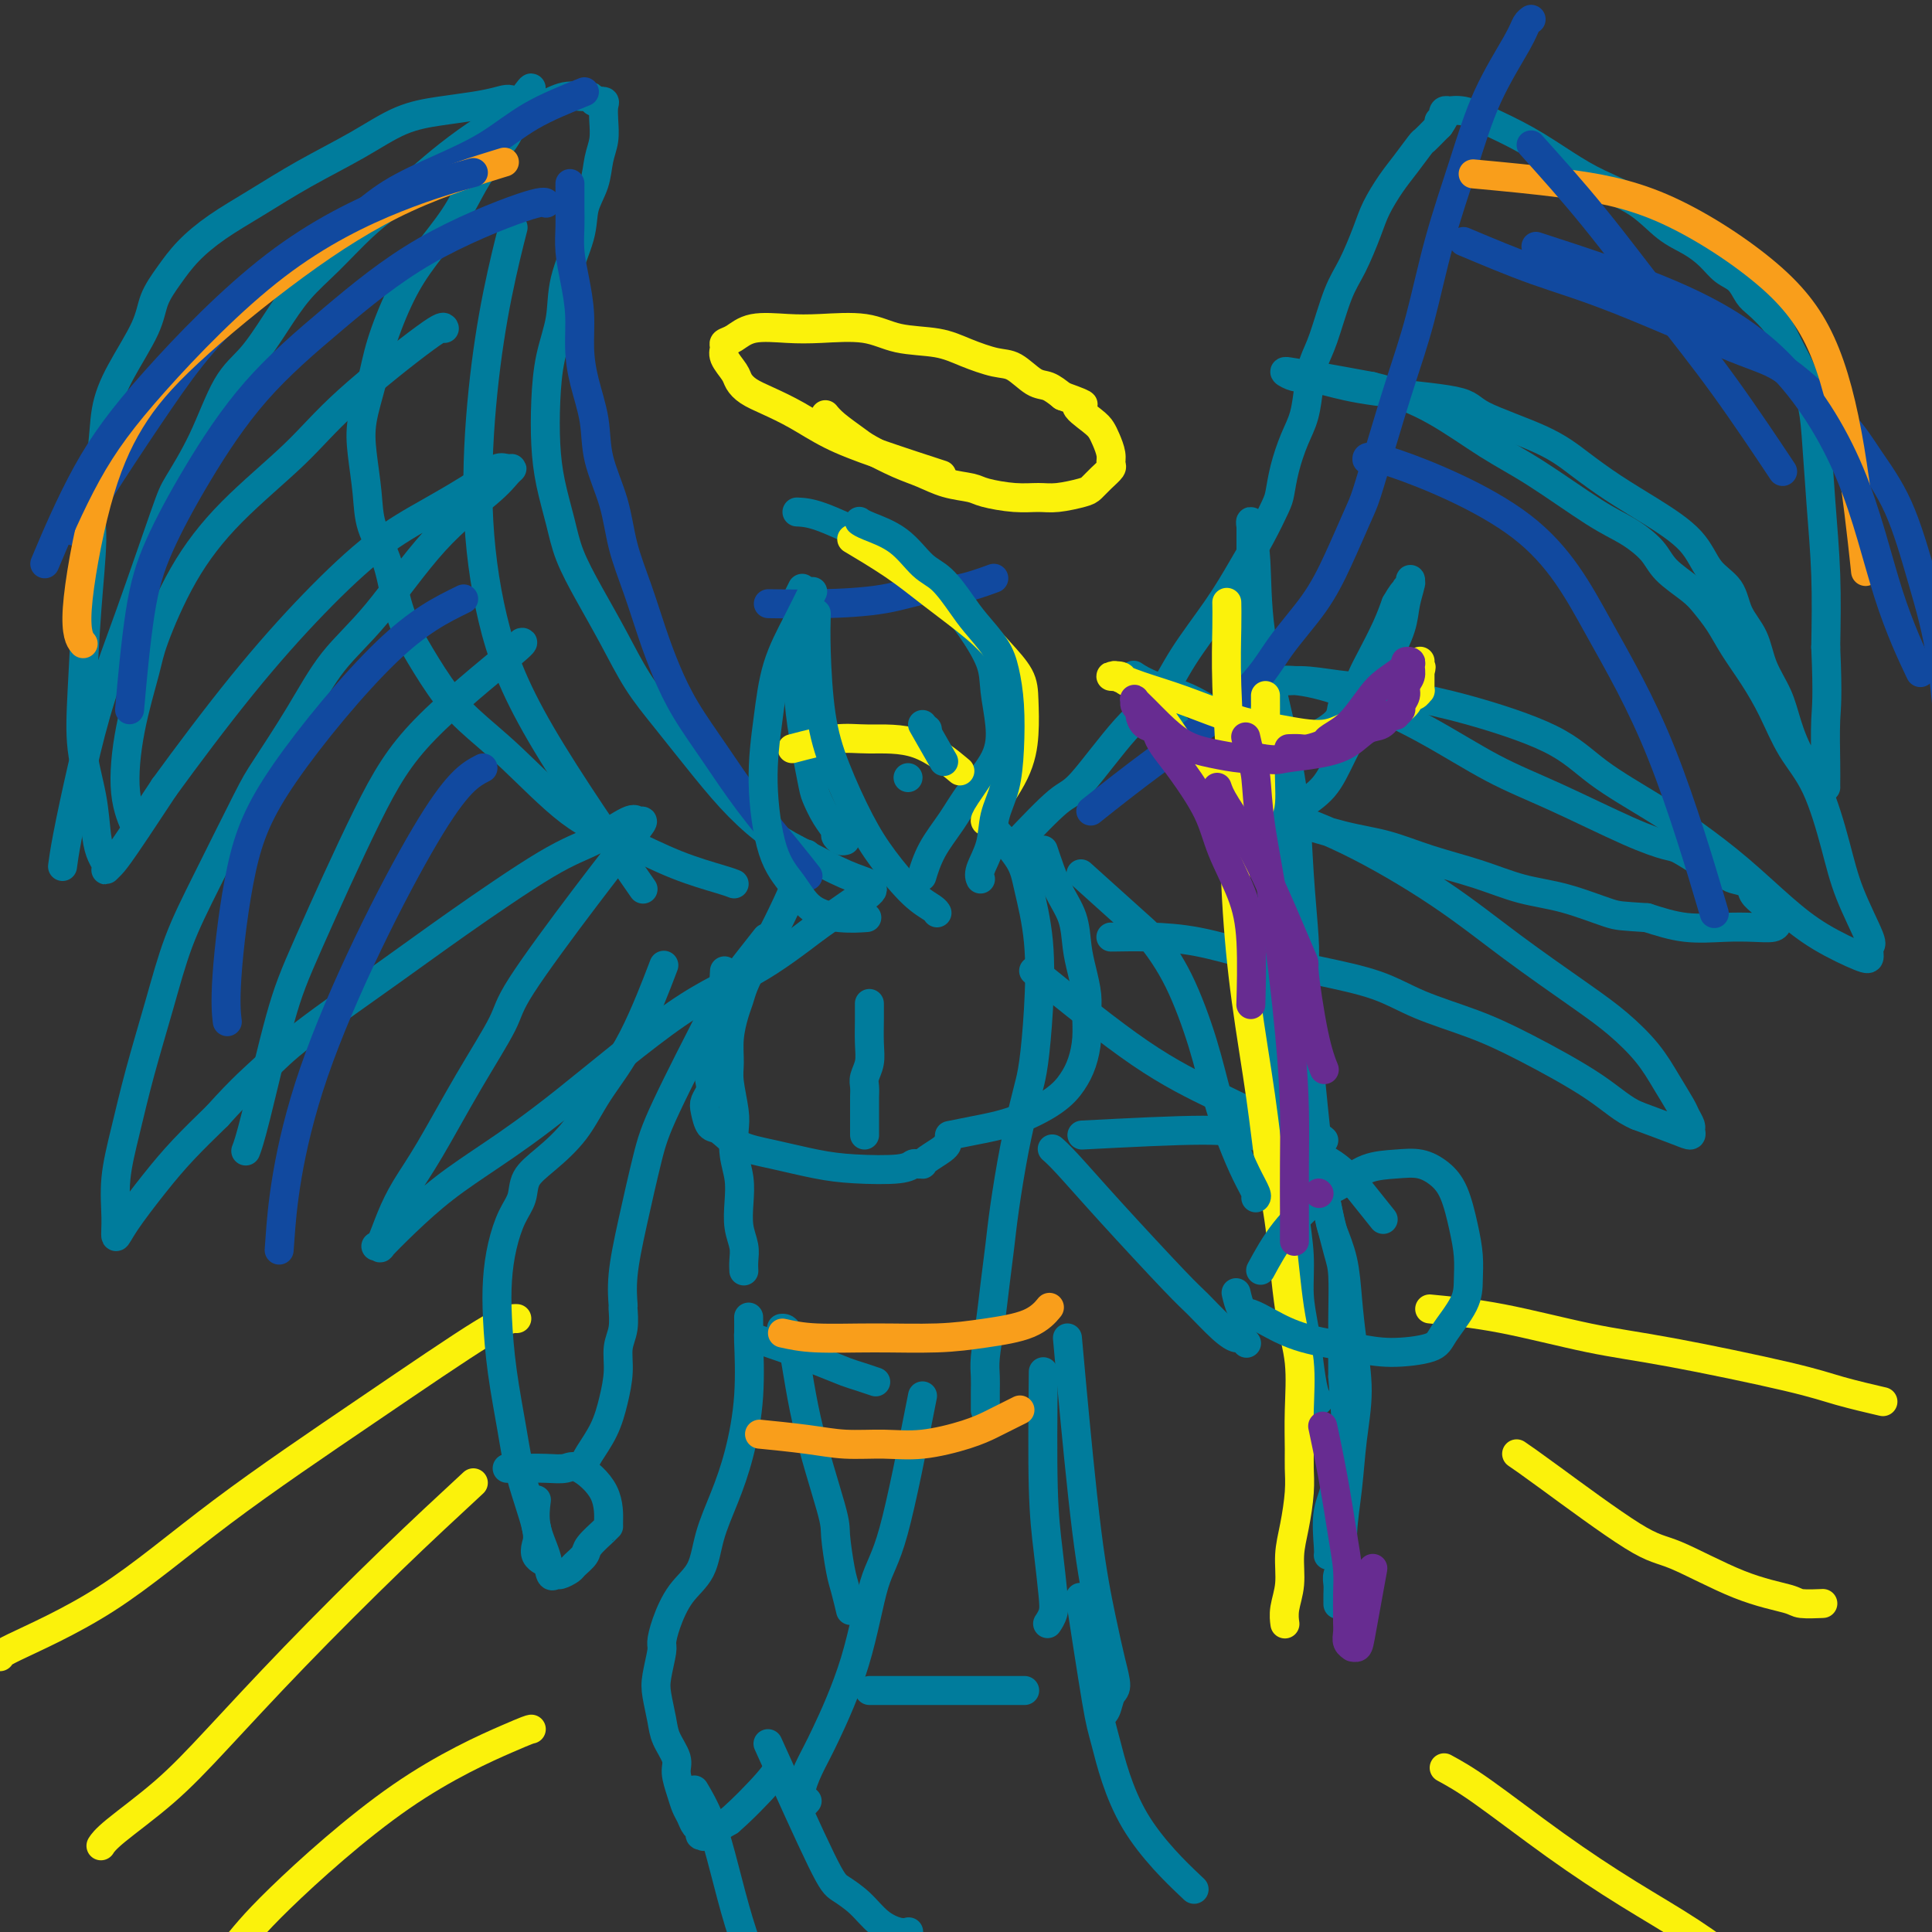 <svg viewBox='0 0 400 400' version='1.1' xmlns='http://www.w3.org/2000/svg' xmlns:xlink='http://www.w3.org/1999/xlink'><rect x="0" y="0" width="400" height="400" fill="#333333" stroke="none"/><g fill='none' stroke='#007C9C' stroke-width='6' stroke-linecap='round' stroke-linejoin='round'><path d='M166,122c-0.002,0.004 -0.004,0.009 0,0c0.004,-0.009 0.015,-0.030 0,0c-0.015,0.030 -0.055,0.112 0,0c0.055,-0.112 0.206,-0.417 0,0c-0.206,0.417 -0.770,1.558 -1,2c-0.230,0.442 -0.126,0.187 0,1c0.126,0.813 0.275,2.693 0,4c-0.275,1.307 -0.975,2.039 -1,4c-0.025,1.961 0.626,5.151 1,8c0.374,2.849 0.472,5.359 1,9c0.528,3.641 1.486,8.414 2,11c0.514,2.586 0.585,2.984 1,4c0.415,1.016 1.173,2.651 2,4c0.827,1.349 1.724,2.414 2,3c0.276,0.586 -0.070,0.693 0,1c0.070,0.307 0.557,0.813 1,1c0.443,0.187 0.841,0.053 1,0c0.159,-0.053 0.080,-0.027 0,0'/><path d='M165,106c1.267,0.059 2.534,0.119 5,1c2.466,0.881 6.132,2.585 9,4c2.868,1.415 4.937,2.541 7,4c2.063,1.459 4.121,3.252 6,5c1.879,1.748 3.579,3.452 5,5c1.421,1.548 2.563,2.939 4,5c1.437,2.061 3.168,4.791 4,7c0.832,2.209 0.765,3.898 1,6c0.235,2.102 0.772,4.615 1,7c0.228,2.385 0.149,4.640 -1,7c-1.149,2.360 -3.366,4.826 -5,7c-1.634,2.174 -2.685,4.057 -4,6c-1.315,1.943 -2.892,3.946 -4,6c-1.108,2.054 -1.745,4.158 -2,5c-0.255,0.842 -0.127,0.421 0,0'/><path d='M188,161c0.000,0.000 0.000,0.000 0,0c0.000,0.000 0.000,0.000 0,0'/><path d='M167,177c0.004,-0.013 0.007,-0.026 0,0c-0.007,0.026 -0.025,0.092 0,0c0.025,-0.092 0.092,-0.342 0,0c-0.092,0.342 -0.343,1.277 -1,3c-0.657,1.723 -1.720,4.232 -3,7c-1.280,2.768 -2.776,5.793 -4,8c-1.224,2.207 -2.174,3.597 -3,5c-0.826,1.403 -1.527,2.819 -2,4c-0.473,1.181 -0.716,2.126 -1,3c-0.284,0.874 -0.608,1.676 -1,3c-0.392,1.324 -0.851,3.171 -1,5c-0.149,1.829 0.012,3.640 0,5c-0.012,1.360 -0.196,2.271 0,4c0.196,1.729 0.771,4.278 1,6c0.229,1.722 0.113,2.617 0,4c-0.113,1.383 -0.223,3.255 0,5c0.223,1.745 0.778,3.363 1,5c0.222,1.637 0.112,3.294 0,5c-0.112,1.706 -0.226,3.462 0,5c0.226,1.538 0.793,2.857 1,4c0.207,1.143 0.056,2.111 0,3c-0.056,0.889 -0.015,1.701 0,2c0.015,0.299 0.004,0.085 0,0c-0.004,-0.085 -0.002,-0.043 0,0'/><path d='M207,173c-0.408,-0.449 -0.816,-0.898 0,0c0.816,0.898 2.857,3.142 4,5c1.143,1.858 1.389,3.330 2,6c0.611,2.670 1.587,6.538 2,11c0.413,4.462 0.263,9.517 0,14c-0.263,4.483 -0.637,8.396 -1,11c-0.363,2.604 -0.713,3.901 -1,5c-0.287,1.099 -0.511,1.999 -1,4c-0.489,2.001 -1.244,5.103 -2,9c-0.756,3.897 -1.513,8.591 -2,12c-0.487,3.409 -0.705,5.535 -1,8c-0.295,2.465 -0.668,5.269 -1,8c-0.332,2.731 -0.625,5.390 -1,8c-0.375,2.610 -0.833,5.171 -1,7c-0.167,1.829 -0.045,2.924 0,4c0.045,1.076 0.012,2.131 0,3c-0.012,0.869 -0.003,1.553 0,2c0.003,0.447 0.001,0.659 0,1c-0.001,0.341 -0.000,0.812 0,1c0.000,0.188 0.000,0.094 0,0'/><path d='M156,277c1.764,0.560 3.527,1.121 6,2c2.473,0.879 5.654,2.078 8,3c2.346,0.922 3.856,1.567 5,2c1.144,0.433 1.924,0.655 3,1c1.076,0.345 2.450,0.813 3,1c0.550,0.187 0.275,0.094 0,0'/><path d='M162,275c-0.174,0.009 -0.349,0.018 0,0c0.349,-0.018 1.221,-0.062 2,3c0.779,3.062 1.465,9.230 3,16c1.535,6.770 3.917,14.140 5,18c1.083,3.860 0.865,4.208 1,6c0.135,1.792 0.624,5.027 1,7c0.376,1.973 0.640,2.685 1,4c0.360,1.315 0.817,3.233 1,4c0.183,0.767 0.091,0.384 0,0'/><path d='M210,175c3.461,-3.640 6.922,-7.281 9,-9c2.078,-1.719 2.771,-1.518 5,-4c2.229,-2.482 5.992,-7.649 9,-11c3.008,-3.351 5.259,-4.887 7,-7c1.741,-2.113 2.971,-4.804 5,-8c2.029,-3.196 4.859,-6.899 7,-10c2.141,-3.101 3.595,-5.601 5,-8c1.405,-2.399 2.760,-4.696 4,-7c1.240,-2.304 2.363,-4.613 3,-6c0.637,-1.387 0.787,-1.850 1,-3c0.213,-1.150 0.490,-2.986 1,-5c0.510,-2.014 1.252,-4.207 2,-6c0.748,-1.793 1.502,-3.186 2,-5c0.498,-1.814 0.741,-4.050 1,-6c0.259,-1.950 0.535,-3.613 1,-5c0.465,-1.387 1.121,-2.498 2,-5c0.879,-2.502 1.982,-6.395 3,-9c1.018,-2.605 1.952,-3.921 3,-6c1.048,-2.079 2.211,-4.922 3,-7c0.789,-2.078 1.204,-3.392 2,-5c0.796,-1.608 1.971,-3.509 3,-5c1.029,-1.491 1.911,-2.571 3,-4c1.089,-1.429 2.385,-3.208 3,-4c0.615,-0.792 0.550,-0.598 1,-1c0.450,-0.402 1.414,-1.401 2,-2c0.586,-0.599 0.793,-0.800 1,-1'/><path d='M298,26c1.952,-2.791 0.331,-1.270 0,-1c-0.331,0.270 0.627,-0.712 1,-1c0.373,-0.288 0.160,0.118 0,0c-0.160,-0.118 -0.269,-0.759 0,-1c0.269,-0.241 0.915,-0.082 1,0c0.085,0.082 -0.391,0.086 0,0c0.391,-0.086 1.648,-0.263 3,0c1.352,0.263 2.801,0.967 5,2c2.199,1.033 5.150,2.395 8,4c2.850,1.605 5.598,3.455 8,5c2.402,1.545 4.456,2.787 7,4c2.544,1.213 5.576,2.398 8,4c2.424,1.602 4.239,3.621 6,5c1.761,1.379 3.469,2.117 5,3c1.531,0.883 2.884,1.912 4,3c1.116,1.088 1.993,2.234 3,3c1.007,0.766 2.142,1.152 3,2c0.858,0.848 1.437,2.159 2,3c0.563,0.841 1.109,1.212 2,2c0.891,0.788 2.126,1.991 3,3c0.874,1.009 1.386,1.823 2,3c0.614,1.177 1.330,2.717 2,4c0.670,1.283 1.293,2.311 2,4c0.707,1.689 1.496,4.041 2,6c0.504,1.959 0.723,3.525 1,7c0.277,3.475 0.613,8.859 1,14c0.387,5.141 0.825,10.040 1,15c0.175,4.960 0.088,9.980 0,15'/><path d='M378,134c0.464,10.802 0.124,12.306 0,15c-0.124,2.694 -0.033,6.578 0,9c0.033,2.422 0.008,3.381 0,4c-0.008,0.619 -0.001,0.899 0,1c0.001,0.101 -0.006,0.023 0,0c0.006,-0.023 0.025,0.008 0,0c-0.025,-0.008 -0.094,-0.054 -1,-1c-0.906,-0.946 -2.650,-2.790 -4,-5c-1.350,-2.210 -2.305,-4.785 -3,-7c-0.695,-2.215 -1.129,-4.070 -2,-6c-0.871,-1.930 -2.180,-3.935 -3,-6c-0.820,-2.065 -1.153,-4.189 -2,-6c-0.847,-1.811 -2.208,-3.309 -3,-5c-0.792,-1.691 -1.014,-3.574 -2,-5c-0.986,-1.426 -2.737,-2.393 -4,-4c-1.263,-1.607 -2.038,-3.853 -4,-6c-1.962,-2.147 -5.111,-4.196 -8,-6c-2.889,-1.804 -5.518,-3.365 -8,-5c-2.482,-1.635 -4.818,-3.344 -7,-5c-2.182,-1.656 -4.210,-3.259 -8,-5c-3.790,-1.741 -9.341,-3.619 -12,-5c-2.659,-1.381 -2.427,-2.264 -6,-3c-3.573,-0.736 -10.952,-1.325 -16,-2c-5.048,-0.675 -7.764,-1.434 -10,-2c-2.236,-0.566 -3.990,-0.937 -5,-1c-1.010,-0.063 -1.276,0.181 -2,0c-0.724,-0.181 -1.907,-0.789 -2,-1c-0.093,-0.211 0.903,-0.026 1,0c0.097,0.026 -0.705,-0.108 0,0c0.705,0.108 2.916,0.460 6,1c3.084,0.540 7.042,1.270 11,2'/><path d='M284,80c5.179,1.238 9.125,2.834 13,5c3.875,2.166 7.678,4.904 11,7c3.322,2.096 6.161,3.550 10,6c3.839,2.450 8.677,5.895 12,8c3.323,2.105 5.130,2.870 7,4c1.870,1.130 3.803,2.626 5,4c1.197,1.374 1.660,2.627 3,4c1.340,1.373 3.558,2.865 5,4c1.442,1.135 2.108,1.914 3,3c0.892,1.086 2.012,2.480 3,4c0.988,1.520 1.846,3.166 3,5c1.154,1.834 2.606,3.856 4,6c1.394,2.144 2.731,4.410 4,7c1.269,2.590 2.471,5.503 4,8c1.529,2.497 3.387,4.576 5,8c1.613,3.424 2.983,8.192 4,12c1.017,3.808 1.683,6.655 3,10c1.317,3.345 3.285,7.187 4,9c0.715,1.813 0.176,1.598 0,2c-0.176,0.402 0.011,1.422 0,2c-0.011,0.578 -0.219,0.715 -2,0c-1.781,-0.715 -5.135,-2.282 -8,-4c-2.865,-1.718 -5.240,-3.588 -8,-6c-2.760,-2.412 -5.904,-5.368 -9,-8c-3.096,-2.632 -6.143,-4.942 -9,-7c-2.857,-2.058 -5.522,-3.864 -9,-6c-3.478,-2.136 -7.767,-4.604 -11,-7c-3.233,-2.396 -5.409,-4.722 -10,-7c-4.591,-2.278 -11.597,-4.508 -17,-6c-5.403,-1.492 -9.201,-2.246 -13,-3'/><path d='M291,144c-6.952,-1.784 -9.334,-1.746 -12,-2c-2.666,-0.254 -5.618,-0.802 -8,-1c-2.382,-0.198 -4.196,-0.047 -5,0c-0.804,0.047 -0.598,-0.010 -1,0c-0.402,0.010 -1.410,0.088 -1,0c0.410,-0.088 2.240,-0.340 5,0c2.760,0.340 6.452,1.274 11,3c4.548,1.726 9.954,4.245 15,7c5.046,2.755 9.734,5.744 14,8c4.266,2.256 8.111,3.777 13,6c4.889,2.223 10.823,5.149 15,7c4.177,1.851 6.598,2.629 8,3c1.402,0.371 1.784,0.336 3,1c1.216,0.664 3.267,2.026 5,3c1.733,0.974 3.150,1.559 4,2c0.850,0.441 1.134,0.738 2,1c0.866,0.262 2.313,0.490 3,1c0.687,0.510 0.615,1.302 1,2c0.385,0.698 1.227,1.301 2,2c0.773,0.699 1.479,1.494 2,2c0.521,0.506 0.859,0.724 1,1c0.141,0.276 0.084,0.611 0,1c-0.084,0.389 -0.197,0.831 -1,1c-0.803,0.169 -2.298,0.066 -4,0c-1.702,-0.066 -3.612,-0.095 -6,0c-2.388,0.095 -5.254,0.313 -8,0c-2.746,-0.313 -5.373,-1.156 -8,-2'/><path d='M341,190c-5.405,-0.376 -5.916,-0.316 -8,-1c-2.084,-0.684 -5.741,-2.113 -9,-3c-3.259,-0.887 -6.120,-1.234 -9,-2c-2.880,-0.766 -5.781,-1.953 -9,-3c-3.219,-1.047 -6.758,-1.954 -10,-3c-3.242,-1.046 -6.186,-2.230 -9,-3c-2.814,-0.770 -5.498,-1.124 -9,-2c-3.502,-0.876 -7.823,-2.273 -11,-3c-3.177,-0.727 -5.211,-0.783 -7,-1c-1.789,-0.217 -3.332,-0.594 -4,-1c-0.668,-0.406 -0.462,-0.841 -1,-1c-0.538,-0.159 -1.820,-0.043 -2,0c-0.180,0.043 0.743,0.012 1,0c0.257,-0.012 -0.151,-0.006 1,0c1.151,0.006 3.860,0.013 8,1c4.140,0.987 9.712,2.954 16,6c6.288,3.046 13.294,7.170 19,11c5.706,3.830 10.112,7.366 15,11c4.888,3.634 10.259,7.365 14,10c3.741,2.635 5.853,4.172 8,6c2.147,1.828 4.331,3.947 6,6c1.669,2.053 2.825,4.041 4,6c1.175,1.959 2.369,3.888 3,5c0.631,1.112 0.700,1.407 1,2c0.300,0.593 0.832,1.485 1,2c0.168,0.515 -0.027,0.654 0,1c0.027,0.346 0.277,0.901 0,1c-0.277,0.099 -1.079,-0.257 -3,-1c-1.921,-0.743 -4.960,-1.871 -8,-3'/><path d='M339,231c-3.029,-1.251 -5.102,-3.377 -9,-6c-3.898,-2.623 -9.622,-5.741 -14,-8c-4.378,-2.259 -7.411,-3.657 -11,-5c-3.589,-1.343 -7.733,-2.629 -11,-4c-3.267,-1.371 -5.655,-2.826 -9,-4c-3.345,-1.174 -7.646,-2.066 -12,-3c-4.354,-0.934 -8.760,-1.911 -13,-3c-4.240,-1.089 -8.313,-2.292 -12,-3c-3.687,-0.708 -6.988,-0.922 -10,-1c-3.012,-0.078 -5.734,-0.021 -7,0c-1.266,0.021 -1.076,0.006 -1,0c0.076,-0.006 0.038,-0.003 0,0'/><path d='M152,183c-0.515,-0.206 -1.029,-0.412 -3,-1c-1.971,-0.588 -5.397,-1.558 -9,-3c-3.603,-1.442 -7.382,-3.354 -11,-5c-3.618,-1.646 -7.074,-3.025 -11,-6c-3.926,-2.975 -8.322,-7.547 -12,-11c-3.678,-3.453 -6.638,-5.789 -9,-8c-2.362,-2.211 -4.126,-4.298 -6,-7c-1.874,-2.702 -3.858,-6.020 -5,-8c-1.142,-1.980 -1.444,-2.624 -2,-4c-0.556,-1.376 -1.368,-3.486 -2,-6c-0.632,-2.514 -1.085,-5.432 -2,-8c-0.915,-2.568 -2.291,-4.786 -3,-7c-0.709,-2.214 -0.749,-4.426 -1,-7c-0.251,-2.574 -0.711,-5.512 -1,-8c-0.289,-2.488 -0.407,-4.525 0,-7c0.407,-2.475 1.340,-5.388 2,-8c0.660,-2.612 1.046,-4.924 2,-8c0.954,-3.076 2.475,-6.917 4,-10c1.525,-3.083 3.056,-5.408 5,-8c1.944,-2.592 4.303,-5.452 6,-8c1.697,-2.548 2.732,-4.783 4,-7c1.268,-2.217 2.771,-4.415 4,-6c1.229,-1.585 2.186,-2.558 3,-4c0.814,-1.442 1.486,-3.353 2,-4c0.514,-0.647 0.870,-0.029 1,0c0.130,0.029 0.035,-0.531 0,-1c-0.035,-0.469 -0.010,-0.848 0,-1c0.010,-0.152 0.005,-0.076 0,0'/><path d='M108,22c4.287,-7.523 0.505,-1.831 -1,0c-1.505,1.831 -0.735,-0.199 -1,-1c-0.265,-0.801 -1.567,-0.372 -3,0c-1.433,0.372 -2.998,0.688 -5,1c-2.002,0.312 -4.441,0.620 -7,1c-2.559,0.380 -5.239,0.831 -8,2c-2.761,1.169 -5.603,3.056 -9,5c-3.397,1.944 -7.350,3.943 -11,6c-3.650,2.057 -6.999,4.170 -10,6c-3.001,1.830 -5.655,3.378 -8,5c-2.345,1.622 -4.382,3.320 -6,5c-1.618,1.680 -2.819,3.342 -4,5c-1.181,1.658 -2.343,3.313 -3,5c-0.657,1.687 -0.811,3.405 -2,6c-1.189,2.595 -3.414,6.067 -5,9c-1.586,2.933 -2.533,5.328 -3,8c-0.467,2.672 -0.454,5.620 -1,9c-0.546,3.380 -1.651,7.190 -2,10c-0.349,2.810 0.057,4.618 0,8c-0.057,3.382 -0.576,8.337 -1,14c-0.424,5.663 -0.752,12.035 -1,17c-0.248,4.965 -0.417,8.524 0,12c0.417,3.476 1.418,6.868 2,10c0.582,3.132 0.744,6.003 1,8c0.256,1.997 0.607,3.121 1,4c0.393,0.879 0.828,1.511 1,2c0.172,0.489 0.079,0.833 0,1c-0.079,0.167 -0.145,0.158 0,0c0.145,-0.158 0.501,-0.466 1,-1c0.499,-0.534 1.143,-1.296 3,-4c1.857,-2.704 4.929,-7.352 8,-12'/><path d='M34,163c4.744,-6.525 10.604,-14.339 16,-21c5.396,-6.661 10.327,-12.171 15,-17c4.673,-4.829 9.087,-8.979 13,-12c3.913,-3.021 7.326,-4.915 11,-7c3.674,-2.085 7.609,-4.361 10,-6c2.391,-1.639 3.236,-2.641 4,-3c0.764,-0.359 1.445,-0.075 2,0c0.555,0.075 0.984,-0.058 1,0c0.016,0.058 -0.381,0.307 -1,1c-0.619,0.693 -1.460,1.831 -4,4c-2.540,2.169 -6.778,5.368 -11,10c-4.222,4.632 -8.428,10.697 -12,15c-3.572,4.303 -6.509,6.845 -9,10c-2.491,3.155 -4.536,6.922 -7,11c-2.464,4.078 -5.348,8.468 -7,11c-1.652,2.532 -2.073,3.208 -4,7c-1.927,3.792 -5.359,10.702 -8,16c-2.641,5.298 -4.491,8.984 -6,13c-1.509,4.016 -2.677,8.362 -4,13c-1.323,4.638 -2.800,9.567 -4,14c-1.200,4.433 -2.123,8.370 -3,12c-0.877,3.630 -1.709,6.952 -2,10c-0.291,3.048 -0.040,5.823 0,8c0.040,2.177 -0.130,3.757 0,4c0.130,0.243 0.561,-0.853 2,-3c1.439,-2.147 3.888,-5.347 6,-8c2.112,-2.653 3.889,-4.758 6,-7c2.111,-2.242 4.555,-4.621 7,-7'/><path d='M45,231c5.278,-5.888 7.974,-8.109 10,-10c2.026,-1.891 3.382,-3.452 8,-7c4.618,-3.548 12.498,-9.081 18,-13c5.502,-3.919 8.626,-6.223 14,-10c5.374,-3.777 12.999,-9.027 18,-12c5.001,-2.973 7.378,-3.670 10,-5c2.622,-1.330 5.490,-3.295 7,-4c1.510,-0.705 1.662,-0.152 2,0c0.338,0.152 0.863,-0.097 1,0c0.137,0.097 -0.112,0.538 -2,3c-1.888,2.462 -5.414,6.943 -10,13c-4.586,6.057 -10.232,13.690 -13,18c-2.768,4.310 -2.656,5.299 -4,8c-1.344,2.701 -4.142,7.116 -7,12c-2.858,4.884 -5.774,10.237 -8,14c-2.226,3.763 -3.760,5.937 -5,8c-1.240,2.063 -2.184,4.016 -3,6c-0.816,1.984 -1.504,3.999 -2,5c-0.496,1.001 -0.800,0.987 -1,1c-0.200,0.013 -0.298,0.053 0,0c0.298,-0.053 0.990,-0.198 1,0c0.010,0.198 -0.661,0.739 0,0c0.661,-0.739 2.656,-2.759 5,-5c2.344,-2.241 5.037,-4.703 8,-7c2.963,-2.297 6.194,-4.428 10,-7c3.806,-2.572 8.185,-5.586 15,-11c6.815,-5.414 16.066,-13.227 23,-18c6.934,-4.773 11.553,-6.507 16,-9c4.447,-2.493 8.724,-5.747 13,-9'/><path d='M169,192c15.554,-11.084 9.439,-6.293 8,-5c-1.439,1.293 1.798,-0.912 3,-2c1.202,-1.088 0.368,-1.060 0,-1c-0.368,0.060 -0.269,0.153 0,0c0.269,-0.153 0.710,-0.551 0,-1c-0.710,-0.449 -2.570,-0.947 -5,-2c-2.430,-1.053 -5.429,-2.660 -8,-4c-2.571,-1.340 -4.714,-2.413 -7,-4c-2.286,-1.587 -4.715,-3.688 -7,-6c-2.285,-2.312 -4.428,-4.835 -7,-8c-2.572,-3.165 -5.575,-6.970 -8,-10c-2.425,-3.030 -4.274,-5.283 -6,-8c-1.726,-2.717 -3.331,-5.897 -5,-9c-1.669,-3.103 -3.404,-6.129 -5,-9c-1.596,-2.871 -3.055,-5.587 -4,-8c-0.945,-2.413 -1.376,-4.523 -2,-7c-0.624,-2.477 -1.442,-5.321 -2,-8c-0.558,-2.679 -0.856,-5.192 -1,-8c-0.144,-2.808 -0.133,-5.912 0,-9c0.133,-3.088 0.388,-6.159 1,-9c0.612,-2.841 1.582,-5.452 2,-8c0.418,-2.548 0.283,-5.035 1,-8c0.717,-2.965 2.287,-6.410 3,-9c0.713,-2.590 0.569,-4.324 1,-6c0.431,-1.676 1.435,-3.293 2,-5c0.565,-1.707 0.689,-3.505 1,-5c0.311,-1.495 0.810,-2.688 1,-4c0.190,-1.312 0.072,-2.743 0,-4c-0.072,-1.257 -0.096,-2.338 0,-3c0.096,-0.662 0.313,-0.903 0,-1c-0.313,-0.097 -1.157,-0.048 -2,0'/><path d='M123,21c-0.580,-1.438 -1.030,-1.033 -2,-1c-0.970,0.033 -2.460,-0.306 -4,0c-1.540,0.306 -3.131,1.256 -5,2c-1.869,0.744 -4.018,1.283 -6,2c-1.982,0.717 -3.798,1.613 -6,3c-2.202,1.387 -4.790,3.265 -7,5c-2.210,1.735 -4.043,3.326 -6,5c-1.957,1.674 -4.038,3.432 -6,5c-1.962,1.568 -3.805,2.947 -6,5c-2.195,2.053 -4.743,4.781 -7,7c-2.257,2.219 -4.223,3.930 -6,6c-1.777,2.070 -3.365,4.498 -5,7c-1.635,2.502 -3.315,5.079 -5,7c-1.685,1.921 -3.373,3.185 -5,6c-1.627,2.815 -3.194,7.180 -5,11c-1.806,3.820 -3.851,7.095 -5,9c-1.149,1.905 -1.400,2.441 -3,7c-1.600,4.559 -4.548,13.142 -7,20c-2.452,6.858 -4.408,11.992 -6,17c-1.592,5.008 -2.818,9.889 -4,15c-1.182,5.111 -2.318,10.453 -3,14c-0.682,3.547 -0.909,5.299 -1,6c-0.091,0.701 -0.045,0.350 0,0'/><path d='M262,162c0.023,0.258 0.047,0.516 0,0c-0.047,-0.516 -0.163,-1.808 0,0c0.163,1.808 0.607,6.714 1,14c0.393,7.286 0.736,16.953 1,25c0.264,8.047 0.448,14.475 1,21c0.552,6.525 1.471,13.149 2,18c0.529,4.851 0.666,7.930 1,11c0.334,3.070 0.863,6.132 1,9c0.137,2.868 -0.117,5.543 0,8c0.117,2.457 0.606,4.697 1,7c0.394,2.303 0.693,4.669 1,7c0.307,2.331 0.621,4.628 1,6c0.379,1.372 0.823,1.821 1,2c0.177,0.179 0.089,0.090 0,0'/><path d='M262,169c0.049,0.039 0.098,0.077 0,0c-0.098,-0.077 -0.341,-0.271 0,0c0.341,0.271 1.268,1.005 0,0c-1.268,-1.005 -4.731,-3.750 -7,-6c-2.269,-2.250 -3.344,-4.003 -5,-6c-1.656,-1.997 -3.893,-4.236 -6,-6c-2.107,-1.764 -4.084,-3.054 -5,-4c-0.916,-0.946 -0.770,-1.549 -1,-2c-0.230,-0.451 -0.834,-0.749 -1,-1c-0.166,-0.251 0.108,-0.454 0,-1c-0.108,-0.546 -0.598,-1.436 -1,-2c-0.402,-0.564 -0.716,-0.803 -1,-1c-0.284,-0.197 -0.539,-0.351 0,0c0.539,0.351 1.873,1.208 4,2c2.127,0.792 5.049,1.519 8,3c2.951,1.481 5.933,3.716 9,5c3.067,1.284 6.220,1.618 8,2c1.780,0.382 2.188,0.814 3,1c0.812,0.186 2.027,0.126 3,0c0.973,-0.126 1.703,-0.319 3,-1c1.297,-0.681 3.162,-1.849 4,-3c0.838,-1.151 0.651,-2.285 1,-3c0.349,-0.715 1.234,-1.012 2,-2c0.766,-0.988 1.411,-2.667 2,-4c0.589,-1.333 1.120,-2.320 2,-4c0.880,-1.680 2.109,-4.051 3,-6c0.891,-1.949 1.446,-3.474 2,-5'/><path d='M289,125c2.326,-4.117 2.141,-2.409 2,-2c-0.141,0.409 -0.237,-0.482 0,-1c0.237,-0.518 0.808,-0.665 1,-1c0.192,-0.335 0.004,-0.859 0,-1c-0.004,-0.141 0.174,0.099 0,1c-0.174,0.901 -0.700,2.462 -1,4c-0.300,1.538 -0.375,3.055 -1,5c-0.625,1.945 -1.802,4.320 -3,7c-1.198,2.680 -2.419,5.664 -4,9c-1.581,3.336 -3.524,7.022 -5,10c-1.476,2.978 -2.485,5.246 -4,7c-1.515,1.754 -3.534,2.992 -5,4c-1.466,1.008 -2.378,1.785 -3,2c-0.622,0.215 -0.955,-0.131 -1,0c-0.045,0.131 0.198,0.740 0,1c-0.198,0.260 -0.837,0.173 -1,0c-0.163,-0.173 0.148,-0.431 0,0c-0.148,0.431 -0.757,1.552 -1,2c-0.243,0.448 -0.122,0.224 0,0'/><path d='M259,157c0.001,-0.011 0.001,-0.022 0,0c-0.001,0.022 -0.005,0.076 0,0c0.005,-0.076 0.018,-0.282 1,3c0.982,3.282 2.934,10.053 4,15c1.066,4.947 1.245,8.071 2,13c0.755,4.929 2.085,11.664 3,17c0.915,5.336 1.415,9.275 2,15c0.585,5.725 1.256,13.238 2,19c0.744,5.762 1.561,9.773 2,12c0.439,2.227 0.500,2.672 1,4c0.500,1.328 1.437,3.541 2,6c0.563,2.459 0.751,5.165 1,8c0.249,2.835 0.560,5.800 1,9c0.440,3.200 1.009,6.635 1,10c-0.009,3.365 -0.595,6.659 -1,10c-0.405,3.341 -0.630,6.730 -1,10c-0.370,3.270 -0.884,6.423 -1,9c-0.116,2.577 0.165,4.579 0,6c-0.165,1.421 -0.776,2.262 -1,3c-0.224,0.738 -0.060,1.373 0,2c0.060,0.627 0.016,1.246 0,2c-0.016,0.754 -0.005,1.644 0,2c0.005,0.356 0.002,0.178 0,0'/><path d='M258,148c0.423,-2.016 0.845,-4.031 1,-7c0.155,-2.969 0.041,-6.891 0,-10c-0.041,-3.109 -0.011,-5.404 0,-8c0.011,-2.596 0.003,-5.494 0,-7c-0.003,-1.506 -0.002,-1.619 0,-2c0.002,-0.381 0.004,-1.029 0,-2c-0.004,-0.971 -0.015,-2.265 0,-3c0.015,-0.735 0.055,-0.911 0,-1c-0.055,-0.089 -0.204,-0.091 0,1c0.204,1.091 0.761,3.274 1,7c0.239,3.726 0.159,8.993 1,15c0.841,6.007 2.604,12.753 4,19c1.396,6.247 2.426,11.995 3,17c0.574,5.005 0.692,9.266 1,14c0.308,4.734 0.807,9.939 1,13c0.193,3.061 0.082,3.978 0,7c-0.082,3.022 -0.135,8.150 0,12c0.135,3.850 0.457,6.424 1,11c0.543,4.576 1.308,11.156 2,16c0.692,4.844 1.310,7.953 2,11c0.690,3.047 1.453,6.033 2,8c0.547,1.967 0.878,2.914 1,5c0.122,2.086 0.035,5.310 0,9c-0.035,3.690 -0.017,7.845 0,12'/><path d='M278,285c1.575,20.015 0.513,11.051 0,10c-0.513,-1.051 -0.477,5.809 -1,10c-0.523,4.191 -1.604,5.711 -2,8c-0.396,2.289 -0.107,5.347 0,7c0.107,1.653 0.030,1.901 0,2c-0.030,0.099 -0.015,0.050 0,0'/><path d='M214,201c7.828,6.334 15.656,12.668 22,17c6.344,4.332 11.202,6.663 16,9c4.798,2.337 9.534,4.679 13,6c3.466,1.321 5.661,1.622 7,2c1.339,0.378 1.822,0.832 2,1c0.178,0.168 0.051,0.048 0,0c-0.051,-0.048 -0.025,-0.024 0,0'/><path d='M224,235c9.614,-0.498 19.228,-0.995 25,-1c5.772,-0.005 7.701,0.483 10,1c2.299,0.517 4.967,1.064 8,2c3.033,0.936 6.432,2.261 9,4c2.568,1.739 4.307,3.891 6,6c1.693,2.109 3.341,4.174 4,5c0.659,0.826 0.330,0.413 0,0'/><path d='M216,284c-0.085,8.916 -0.170,17.832 0,24c0.170,6.168 0.595,9.586 1,13c0.405,3.414 0.789,6.822 1,9c0.211,2.178 0.249,3.125 0,4c-0.249,0.875 -0.785,1.679 -1,2c-0.215,0.321 -0.107,0.161 0,0'/><path d='M155,273c0.001,0.093 0.002,0.186 0,0c-0.002,-0.186 -0.006,-0.650 0,0c0.006,0.650 0.021,2.415 0,3c-0.021,0.585 -0.079,-0.009 0,2c0.079,2.009 0.294,6.620 0,11c-0.294,4.380 -1.096,8.529 -2,12c-0.904,3.471 -1.909,6.266 -3,9c-1.091,2.734 -2.268,5.408 -3,8c-0.732,2.592 -1.018,5.100 -2,7c-0.982,1.900 -2.659,3.190 -4,5c-1.341,1.810 -2.346,4.138 -3,6c-0.654,1.862 -0.956,3.257 -1,4c-0.044,0.743 0.172,0.834 0,2c-0.172,1.166 -0.732,3.408 -1,5c-0.268,1.592 -0.244,2.536 0,4c0.244,1.464 0.709,3.448 1,5c0.291,1.552 0.406,2.670 1,4c0.594,1.330 1.665,2.870 2,4c0.335,1.130 -0.065,1.851 0,3c0.065,1.149 0.596,2.727 1,4c0.404,1.273 0.681,2.240 1,3c0.319,0.760 0.679,1.313 1,2c0.321,0.687 0.604,1.507 1,2c0.396,0.493 0.904,0.660 1,1c0.096,0.340 -0.222,0.854 0,1c0.222,0.146 0.983,-0.076 1,0c0.017,0.076 -0.709,0.450 0,0c0.709,-0.450 2.855,-1.725 5,-3'/><path d='M151,377c2.464,-2.095 6.125,-5.833 8,-8c1.875,-2.167 1.964,-2.762 2,-3c0.036,-0.238 0.018,-0.119 0,0'/><path d='M191,289c-2.161,10.963 -4.322,21.925 -6,28c-1.678,6.075 -2.874,7.262 -4,11c-1.126,3.738 -2.182,10.027 -4,16c-1.818,5.973 -4.397,11.630 -6,15c-1.603,3.370 -2.230,4.455 -3,6c-0.770,1.545 -1.684,3.552 -2,5c-0.316,1.448 -0.033,2.337 0,3c0.033,0.663 -0.183,1.102 0,1c0.183,-0.102 0.767,-0.743 1,-1c0.233,-0.257 0.117,-0.128 0,0'/><path d='M221,277c0.160,1.848 0.321,3.696 1,11c0.679,7.304 1.878,20.063 3,29c1.122,8.937 2.168,14.051 3,18c0.832,3.949 1.449,6.732 2,9c0.551,2.268 1.037,4.019 1,5c-0.037,0.981 -0.598,1.191 -1,2c-0.402,0.809 -0.647,2.218 -1,3c-0.353,0.782 -0.815,0.938 -1,1c-0.185,0.062 -0.092,0.031 0,0'/><path d='M180,350c4.463,0.000 8.926,0.000 11,0c2.074,0.000 1.757,0.000 3,0c1.243,0.000 4.044,0.000 7,0c2.956,0.000 6.065,0.000 8,0c1.935,0.000 2.696,0.000 3,0c0.304,0.000 0.152,0.000 0,0'/><path d='M144,371c0.072,0.120 0.143,0.241 0,0c-0.143,-0.241 -0.502,-0.842 0,0c0.502,0.842 1.863,3.127 3,6c1.137,2.873 2.048,6.335 3,10c0.952,3.665 1.943,7.532 3,11c1.057,3.468 2.178,6.537 3,9c0.822,2.463 1.344,4.320 2,6c0.656,1.680 1.446,3.183 2,4c0.554,0.817 0.873,0.948 1,1c0.127,0.052 0.064,0.026 0,0'/><path d='M159,361c4.293,9.527 8.585,19.054 11,24c2.415,4.946 2.952,5.311 4,6c1.048,0.689 2.607,1.701 4,3c1.393,1.299 2.621,2.884 4,4c1.379,1.116 2.910,1.762 4,2c1.090,0.238 1.740,0.068 2,0c0.260,-0.068 0.130,-0.034 0,0'/><path d='M224,333c-0.304,-1.981 -0.609,-3.962 0,0c0.609,3.962 2.130,13.865 3,19c0.870,5.135 1.089,5.500 2,9c0.911,3.500 2.515,10.135 6,16c3.485,5.865 8.853,10.962 11,13c2.147,2.038 1.074,1.019 0,0'/><path d='M106,48c0.019,-0.073 0.037,-0.146 0,0c-0.037,0.146 -0.131,0.513 0,0c0.131,-0.513 0.486,-1.904 0,0c-0.486,1.904 -1.814,7.103 -3,13c-1.186,5.897 -2.230,12.492 -3,20c-0.770,7.508 -1.264,15.929 -1,24c0.264,8.071 1.287,15.792 3,23c1.713,7.208 4.115,13.902 10,24c5.885,10.098 15.253,23.599 19,29c3.747,5.401 1.874,2.700 0,0'/><path d='M92,68c-0.125,-0.369 -0.250,-0.739 -4,2c-3.750,2.739 -11.124,8.585 -16,13c-4.876,4.415 -7.255,7.399 -11,11c-3.745,3.601 -8.856,7.818 -13,12c-4.144,4.182 -7.323,8.328 -10,13c-2.677,4.672 -4.854,9.869 -6,13c-1.146,3.131 -1.263,4.195 -2,7c-0.737,2.805 -2.094,7.350 -3,12c-0.906,4.650 -1.359,9.406 -1,13c0.359,3.594 1.531,6.027 2,7c0.469,0.973 0.234,0.487 0,0'/><path d='M108,133c0.380,-0.072 0.760,-0.143 -3,3c-3.760,3.143 -11.662,9.502 -17,15c-5.338,5.498 -8.114,10.136 -12,18c-3.886,7.864 -8.884,18.955 -12,26c-3.116,7.045 -4.351,10.043 -6,16c-1.649,5.957 -3.713,14.873 -5,20c-1.287,5.127 -1.796,6.465 -2,7c-0.204,0.535 -0.102,0.268 0,0'/></g>
<g fill='none' stroke='#11499F' stroke-width='6' stroke-linecap='round' stroke-linejoin='round'><path d='M167,181c0.256,0.328 0.512,0.656 0,0c-0.512,-0.656 -1.792,-2.297 -4,-5c-2.208,-2.703 -5.343,-6.467 -8,-10c-2.657,-3.533 -4.836,-6.837 -7,-10c-2.164,-3.163 -4.313,-6.187 -6,-9c-1.687,-2.813 -2.912,-5.414 -4,-8c-1.088,-2.586 -2.040,-5.158 -3,-8c-0.960,-2.842 -1.930,-5.954 -3,-9c-1.070,-3.046 -2.241,-6.024 -3,-9c-0.759,-2.976 -1.107,-5.949 -2,-9c-0.893,-3.051 -2.329,-6.179 -3,-9c-0.671,-2.821 -0.575,-5.334 -1,-8c-0.425,-2.666 -1.372,-5.485 -2,-8c-0.628,-2.515 -0.939,-4.724 -1,-7c-0.061,-2.276 0.127,-4.617 0,-7c-0.127,-2.383 -0.570,-4.806 -1,-7c-0.430,-2.194 -0.847,-4.157 -1,-6c-0.153,-1.843 -0.041,-3.566 0,-5c0.041,-1.434 0.011,-2.580 0,-4c-0.011,-1.420 -0.003,-3.113 0,-4c0.003,-0.887 0.001,-0.968 0,-1c-0.001,-0.032 -0.000,-0.016 0,0'/><path d='M121,19c-3.865,1.555 -7.730,3.109 -11,5c-3.270,1.891 -5.946,4.118 -9,6c-3.054,1.882 -6.485,3.418 -10,5c-3.515,1.582 -7.112,3.209 -10,5c-2.888,1.791 -5.065,3.745 -8,6c-2.935,2.255 -6.628,4.810 -10,7c-3.372,2.190 -6.425,4.014 -10,7c-3.575,2.986 -7.673,7.134 -11,11c-3.327,3.866 -5.881,7.449 -9,12c-3.119,4.551 -6.801,10.072 -10,15c-3.199,4.928 -5.914,9.265 -7,11c-1.086,1.735 -0.543,0.867 0,0'/><path d='M227,167c-1.009,0.804 -2.017,1.607 0,0c2.017,-1.607 7.060,-5.626 13,-10c5.940,-4.374 12.779,-9.104 17,-13c4.221,-3.896 5.826,-6.957 8,-10c2.174,-3.043 4.916,-6.068 7,-9c2.084,-2.932 3.509,-5.770 5,-9c1.491,-3.230 3.049,-6.852 4,-9c0.951,-2.148 1.295,-2.822 2,-5c0.705,-2.178 1.770,-5.861 3,-10c1.230,-4.139 2.626,-8.734 4,-13c1.374,-4.266 2.725,-8.203 4,-13c1.275,-4.797 2.474,-10.455 4,-16c1.526,-5.545 3.379,-10.978 5,-16c1.621,-5.022 3.009,-9.633 5,-14c1.991,-4.367 4.585,-8.490 6,-11c1.415,-2.510 1.650,-3.407 2,-4c0.350,-0.593 0.814,-0.884 1,-1c0.186,-0.116 0.093,-0.058 0,0'/><path d='M303,50c5.075,2.137 10.149,4.275 15,6c4.851,1.725 9.478,3.038 17,6c7.522,2.962 17.939,7.572 24,10c6.061,2.428 7.765,2.673 11,5c3.235,2.327 8.001,6.735 11,10c2.999,3.265 4.232,5.388 6,8c1.768,2.612 4.071,5.712 6,10c1.929,4.288 3.484,9.762 5,15c1.516,5.238 2.994,10.239 4,17c1.006,6.761 1.540,15.282 2,20c0.460,4.718 0.846,5.634 1,6c0.154,0.366 0.077,0.183 0,0'/><path d='M160,125c-0.802,-0.013 -1.604,-0.026 0,0c1.604,0.026 5.615,0.091 10,0c4.385,-0.091 9.145,-0.336 13,-1c3.855,-0.664 6.807,-1.745 9,-2c2.193,-0.255 3.629,0.316 6,0c2.371,-0.316 5.677,-1.519 7,-2c1.323,-0.481 0.661,-0.241 0,0'/></g>
<g fill='none' stroke='#FBF20B' stroke-width='6' stroke-linecap='round' stroke-linejoin='round'><path d='M194,98c0.079,0.026 0.158,0.051 0,0c-0.158,-0.051 -0.554,-0.180 0,0c0.554,0.180 2.056,0.669 0,0c-2.056,-0.669 -7.671,-2.497 -12,-4c-4.329,-1.503 -7.374,-2.682 -10,-4c-2.626,-1.318 -4.835,-2.775 -7,-4c-2.165,-1.225 -4.286,-2.219 -6,-3c-1.714,-0.781 -3.019,-1.351 -4,-2c-0.981,-0.649 -1.637,-1.379 -2,-2c-0.363,-0.621 -0.432,-1.135 -1,-2c-0.568,-0.865 -1.635,-2.082 -2,-3c-0.365,-0.918 -0.028,-1.539 0,-2c0.028,-0.461 -0.255,-0.764 0,-1c0.255,-0.236 1.046,-0.405 2,-1c0.954,-0.595 2.072,-1.617 4,-2c1.928,-0.383 4.668,-0.129 7,0c2.332,0.129 4.257,0.131 7,0c2.743,-0.131 6.306,-0.396 9,0c2.694,0.396 4.520,1.452 7,2c2.480,0.548 5.616,0.588 8,1c2.384,0.412 4.017,1.195 6,2c1.983,0.805 4.316,1.633 6,2c1.684,0.367 2.719,0.274 4,1c1.281,0.726 2.806,2.272 4,3c1.194,0.728 2.055,0.636 3,1c0.945,0.364 1.972,1.182 3,2'/><path d='M220,82c6.870,2.463 3.543,1.622 3,2c-0.543,0.378 1.696,1.975 3,3c1.304,1.025 1.671,1.478 2,2c0.329,0.522 0.618,1.112 1,2c0.382,0.888 0.856,2.073 1,3c0.144,0.927 -0.042,1.596 0,2c0.042,0.404 0.311,0.543 0,1c-0.311,0.457 -1.201,1.233 -2,2c-0.799,0.767 -1.506,1.527 -2,2c-0.494,0.473 -0.776,0.660 -2,1c-1.224,0.340 -3.389,0.834 -5,1c-1.611,0.166 -2.667,0.004 -4,0c-1.333,-0.004 -2.943,0.150 -5,0c-2.057,-0.150 -4.561,-0.605 -6,-1c-1.439,-0.395 -1.814,-0.729 -3,-1c-1.186,-0.271 -3.183,-0.480 -5,-1c-1.817,-0.520 -3.452,-1.350 -5,-2c-1.548,-0.650 -3.007,-1.120 -5,-2c-1.993,-0.880 -4.520,-2.169 -6,-3c-1.480,-0.831 -1.912,-1.202 -3,-2c-1.088,-0.798 -2.831,-2.023 -4,-3c-1.169,-0.977 -1.762,-1.708 -2,-2c-0.238,-0.292 -0.119,-0.146 0,0'/><path d='M107,273c-0.995,-0.033 -1.991,-0.065 -7,3c-5.009,3.065 -14.032,9.228 -24,16c-9.968,6.772 -20.881,14.154 -30,21c-9.119,6.846 -16.444,13.154 -24,18c-7.556,4.846 -15.342,8.228 -19,10c-3.658,1.772 -3.188,1.935 -3,2c0.188,0.065 0.094,0.033 0,0'/><path d='M98,307c-5.336,4.940 -10.672,9.879 -17,16c-6.328,6.121 -13.647,13.423 -20,20c-6.353,6.577 -11.741,12.428 -16,17c-4.259,4.572 -7.389,7.865 -11,11c-3.611,3.135 -7.703,6.113 -10,8c-2.297,1.887 -2.799,2.682 -3,3c-0.201,0.318 -0.100,0.159 0,0'/><path d='M110,358c-0.314,0.051 -0.628,0.103 -5,2c-4.372,1.897 -12.801,5.641 -22,12c-9.199,6.359 -19.167,15.333 -25,21c-5.833,5.667 -7.532,8.026 -10,11c-2.468,2.974 -5.705,6.564 -7,8c-1.295,1.436 -0.647,0.718 0,0'/><path d='M299,366c2.051,1.119 4.102,2.239 8,5c3.898,2.761 9.643,7.164 15,11c5.357,3.836 10.326,7.105 15,10c4.674,2.895 9.054,5.417 13,8c3.946,2.583 7.460,5.229 10,7c2.540,1.771 4.107,2.669 6,3c1.893,0.331 4.112,0.095 5,0c0.888,-0.095 0.444,-0.047 0,0'/><path d='M314,301c1.221,0.833 2.443,1.666 7,5c4.557,3.334 12.450,9.170 17,12c4.550,2.830 5.756,2.653 9,4c3.244,1.347 8.526,4.217 13,6c4.474,1.783 8.141,2.478 10,3c1.859,0.522 1.911,0.872 3,1c1.089,0.128 3.216,0.034 4,0c0.784,-0.034 0.224,-0.010 0,0c-0.224,0.010 -0.112,0.005 0,0'/><path d='M296,271c4.641,0.448 9.283,0.896 15,2c5.717,1.104 12.510,2.864 18,4c5.490,1.136 9.675,1.650 17,3c7.325,1.350 17.788,3.537 24,5c6.212,1.463 8.172,2.202 11,3c2.828,0.798 6.522,1.657 8,2c1.478,0.343 0.739,0.172 0,0'/><path d='M254,125c-0.000,-0.023 -0.001,-0.046 0,0c0.001,0.046 0.003,0.162 0,0c-0.003,-0.162 -0.013,-0.601 0,0c0.013,0.601 0.047,2.243 0,5c-0.047,2.757 -0.175,6.628 0,12c0.175,5.372 0.651,12.243 1,20c0.349,7.757 0.569,16.399 1,24c0.431,7.601 1.074,14.161 2,21c0.926,6.839 2.137,13.956 3,20c0.863,6.044 1.380,11.016 2,15c0.620,3.984 1.343,6.982 2,12c0.657,5.018 1.248,12.056 2,17c0.752,4.944 1.666,7.793 2,11c0.334,3.207 0.087,6.772 0,10c-0.087,3.228 -0.013,6.119 0,8c0.013,1.881 -0.034,2.753 0,4c0.034,1.247 0.149,2.868 0,5c-0.149,2.132 -0.562,4.775 -1,7c-0.438,2.225 -0.902,4.033 -1,6c-0.098,1.967 0.170,4.094 0,6c-0.170,1.906 -0.776,3.590 -1,5c-0.224,1.410 -0.064,2.546 0,3c0.064,0.454 0.032,0.227 0,0'/><path d='M257,169c0.028,0.035 0.055,0.070 0,0c-0.055,-0.070 -0.194,-0.244 0,0c0.194,0.244 0.721,0.907 0,0c-0.721,-0.907 -2.689,-3.385 -5,-6c-2.311,-2.615 -4.966,-5.369 -7,-8c-2.034,-2.631 -3.446,-5.140 -5,-7c-1.554,-1.860 -3.248,-3.073 -4,-4c-0.752,-0.927 -0.561,-1.569 -1,-2c-0.439,-0.431 -1.508,-0.653 -2,-1c-0.492,-0.347 -0.407,-0.820 -1,-1c-0.593,-0.180 -1.865,-0.069 -2,0c-0.135,0.069 0.866,0.095 1,0c0.134,-0.095 -0.601,-0.310 0,0c0.601,0.310 2.536,1.147 5,2c2.464,0.853 5.455,1.724 9,3c3.545,1.276 7.643,2.957 11,4c3.357,1.043 5.971,1.447 9,2c3.029,0.553 6.471,1.254 9,1c2.529,-0.254 4.145,-1.465 6,-2c1.855,-0.535 3.951,-0.396 6,-1c2.049,-0.604 4.052,-1.951 5,-3c0.948,-1.049 0.843,-1.801 1,-2c0.157,-0.199 0.578,0.155 1,0c0.422,-0.155 0.845,-0.818 1,-1c0.155,-0.182 0.042,0.116 0,0c-0.042,-0.116 -0.011,-0.647 0,-1c0.011,-0.353 0.003,-0.530 0,-1c-0.003,-0.470 -0.002,-1.235 0,-2'/><path d='M294,139c0.464,-1.249 0.124,-0.871 0,-1c-0.124,-0.129 -0.033,-0.766 0,-1c0.033,-0.234 0.010,-0.067 0,0c-0.010,0.067 -0.005,0.033 0,0'/><path d='M260,168c-0.009,0.001 -0.017,0.003 0,0c0.017,-0.003 0.061,-0.009 0,0c-0.061,0.009 -0.227,0.035 0,0c0.227,-0.035 0.845,-0.130 1,-2c0.155,-1.870 -0.155,-5.517 0,-7c0.155,-1.483 0.774,-0.804 1,-2c0.226,-1.196 0.061,-4.268 0,-6c-0.061,-1.732 -0.016,-2.124 0,-3c0.016,-0.876 0.004,-2.236 0,-3c-0.004,-0.764 -0.001,-0.933 0,-1c0.001,-0.067 0.001,-0.034 0,0'/><path d='M164,155c3.250,-0.855 6.501,-1.710 9,-2c2.499,-0.290 4.247,-0.016 7,0c2.753,0.016 6.510,-0.226 10,1c3.490,1.226 6.711,3.922 8,5c1.289,1.078 0.644,0.539 0,0'/><path d='M177,112c0.195,0.116 0.390,0.232 0,0c-0.390,-0.232 -1.365,-0.811 0,0c1.365,0.811 5.070,3.014 8,5c2.930,1.986 5.086,3.757 8,6c2.914,2.243 6.585,4.957 9,7c2.415,2.043 3.572,3.414 5,5c1.428,1.586 3.125,3.388 4,5c0.875,1.612 0.928,3.034 1,5c0.072,1.966 0.163,4.474 0,7c-0.163,2.526 -0.580,5.069 -2,8c-1.420,2.931 -3.844,6.251 -5,8c-1.156,1.749 -1.045,1.928 -1,2c0.045,0.072 0.022,0.036 0,0'/></g>
<g fill='none' stroke='#007C9C' stroke-width='6' stroke-linecap='round' stroke-linejoin='round'><path d='M168,123c0.232,-0.475 0.464,-0.950 0,0c-0.464,0.950 -1.623,3.323 -3,6c-1.377,2.677 -2.973,5.656 -4,9c-1.027,3.344 -1.484,7.053 -2,11c-0.516,3.947 -1.091,8.133 -1,13c0.091,4.867 0.848,10.414 2,14c1.152,3.586 2.698,5.209 4,7c1.302,1.791 2.359,3.748 4,5c1.641,1.252 3.865,1.799 6,2c2.135,0.201 4.181,0.058 5,0c0.819,-0.058 0.409,-0.029 0,0'/><path d='M178,108c-0.078,-0.059 -0.157,-0.118 0,0c0.157,0.118 0.549,0.412 2,1c1.451,0.588 3.962,1.471 6,3c2.038,1.529 3.603,3.703 5,5c1.397,1.297 2.626,1.716 4,3c1.374,1.284 2.894,3.431 4,5c1.106,1.569 1.800,2.559 3,4c1.200,1.441 2.908,3.332 4,5c1.092,1.668 1.567,3.112 2,5c0.433,1.888 0.822,4.219 1,7c0.178,2.781 0.145,6.012 0,9c-0.145,2.988 -0.403,5.732 -1,8c-0.597,2.268 -1.533,4.058 -2,6c-0.467,1.942 -0.465,4.036 -1,6c-0.535,1.964 -1.605,3.798 -2,5c-0.395,1.202 -0.113,1.772 0,2c0.113,0.228 0.056,0.114 0,0'/><path d='M169,127c-0.055,2.167 -0.110,4.334 0,8c0.110,3.666 0.384,8.830 1,13c0.616,4.170 1.573,7.344 3,11c1.427,3.656 3.325,7.792 5,11c1.675,3.208 3.128,5.487 5,8c1.872,2.513 4.161,5.261 6,7c1.839,1.739 3.226,2.468 4,3c0.774,0.532 0.935,0.866 1,1c0.065,0.134 0.032,0.067 0,0'/><path d='M191,150c1.667,2.917 3.333,5.833 4,7c0.667,1.167 0.333,0.583 0,0'/><path d='M192,151c0.000,0.000 0.000,0.000 0,0c0.000,0.000 0.000,0.000 0,0'/><path d='M180,208c-0.002,-0.215 -0.004,-0.430 0,0c0.004,0.430 0.015,1.504 0,3c-0.015,1.496 -0.057,3.413 0,5c0.057,1.587 0.211,2.843 0,4c-0.211,1.157 -0.789,2.213 -1,3c-0.211,0.787 -0.057,1.303 0,2c0.057,0.697 0.015,1.574 0,2c-0.015,0.426 -0.004,0.401 0,1c0.004,0.599 0.001,1.820 0,3c-0.001,1.180 -0.000,2.318 0,3c0.000,0.682 0.000,0.909 0,1c-0.000,0.091 -0.000,0.045 0,0'/><path d='M150,201c-0.198,3.852 -0.396,7.704 -1,11c-0.604,3.296 -1.612,6.037 -2,8c-0.388,1.963 -0.154,3.150 0,4c0.154,0.850 0.228,1.364 0,2c-0.228,0.636 -0.759,1.396 -1,2c-0.241,0.604 -0.193,1.054 0,2c0.193,0.946 0.531,2.390 1,3c0.469,0.610 1.068,0.388 2,1c0.932,0.612 2.196,2.060 4,3c1.804,0.940 4.147,1.372 7,2c2.853,0.628 6.217,1.450 9,2c2.783,0.550 4.984,0.827 8,1c3.016,0.173 6.846,0.243 9,0c2.154,-0.243 2.631,-0.799 3,-1c0.369,-0.201 0.631,-0.046 1,0c0.369,0.046 0.845,-0.016 1,0c0.155,0.016 -0.011,0.109 0,0c0.011,-0.109 0.199,-0.421 1,-1c0.801,-0.579 2.216,-1.425 3,-2c0.784,-0.575 0.938,-0.879 1,-1c0.062,-0.121 0.031,-0.061 0,0'/><path d='M216,176c0.953,2.852 1.905,5.705 3,8c1.095,2.295 2.332,4.034 3,6c0.668,1.966 0.768,4.159 1,6c0.232,1.841 0.596,3.328 1,5c0.404,1.672 0.849,3.528 1,5c0.151,1.472 0.007,2.560 0,4c-0.007,1.440 0.122,3.233 0,5c-0.122,1.767 -0.495,3.510 -1,5c-0.505,1.490 -1.141,2.729 -2,4c-0.859,1.271 -1.940,2.575 -4,4c-2.060,1.425 -5.099,2.969 -8,4c-2.901,1.031 -5.666,1.547 -8,2c-2.334,0.453 -4.238,0.844 -5,1c-0.762,0.156 -0.381,0.078 0,0'/><path d='M137,201c0.036,-0.094 0.071,-0.187 0,0c-0.071,0.187 -0.250,0.656 0,0c0.250,-0.656 0.928,-2.437 0,0c-0.928,2.437 -3.461,9.092 -6,14c-2.539,4.908 -5.085,8.070 -7,11c-1.915,2.930 -3.198,5.629 -5,8c-1.802,2.371 -4.121,4.414 -6,6c-1.879,1.586 -3.316,2.715 -4,4c-0.684,1.285 -0.615,2.726 -1,4c-0.385,1.274 -1.226,2.379 -2,4c-0.774,1.621 -1.483,3.757 -2,6c-0.517,2.243 -0.842,4.594 -1,7c-0.158,2.406 -0.150,4.867 0,8c0.150,3.133 0.443,6.936 1,11c0.557,4.064 1.378,8.388 2,12c0.622,3.612 1.046,6.513 2,10c0.954,3.487 2.438,7.561 3,10c0.562,2.439 0.203,3.242 0,4c-0.203,0.758 -0.250,1.471 0,2c0.250,0.529 0.798,0.873 1,1c0.202,0.127 0.058,0.036 0,0c-0.058,-0.036 -0.029,-0.018 0,0'/><path d='M158,195c-0.196,0.248 -0.392,0.496 0,0c0.392,-0.496 1.370,-1.737 0,0c-1.370,1.737 -5.090,6.453 -7,9c-1.910,2.547 -2.010,2.925 -2,3c0.010,0.075 0.128,-0.152 -2,4c-2.128,4.152 -6.504,12.683 -9,18c-2.496,5.317 -3.114,7.422 -4,11c-0.886,3.578 -2.040,8.631 -3,13c-0.960,4.369 -1.725,8.054 -2,11c-0.275,2.946 -0.059,5.154 0,6c0.059,0.846 -0.039,0.332 0,1c0.039,0.668 0.216,2.519 0,4c-0.216,1.481 -0.825,2.592 -1,4c-0.175,1.408 0.083,3.113 0,5c-0.083,1.887 -0.506,3.956 -1,6c-0.494,2.044 -1.060,4.063 -2,6c-0.940,1.937 -2.253,3.791 -3,5c-0.747,1.209 -0.928,1.774 -1,2c-0.072,0.226 -0.036,0.113 0,0'/><path d='M105,304c0.809,0.008 1.618,0.015 3,0c1.382,-0.015 3.337,-0.053 5,0c1.663,0.053 3.034,0.196 4,0c0.966,-0.196 1.526,-0.731 3,0c1.474,0.731 3.862,2.727 5,5c1.138,2.273 1.025,4.821 1,6c-0.025,1.179 0.039,0.988 0,1c-0.039,0.012 -0.180,0.226 -1,1c-0.820,0.774 -2.317,2.106 -3,3c-0.683,0.894 -0.550,1.349 -1,2c-0.450,0.651 -1.483,1.498 -2,2c-0.517,0.502 -0.519,0.660 -1,1c-0.481,0.340 -1.443,0.862 -2,1c-0.557,0.138 -0.710,-0.107 -1,0c-0.290,0.107 -0.719,0.567 -1,0c-0.281,-0.567 -0.416,-2.162 -1,-4c-0.584,-1.838 -1.619,-3.918 -2,-6c-0.381,-2.082 -0.109,-4.166 0,-5c0.109,-0.834 0.054,-0.417 0,0'/><path d='M225,182c-1.042,-0.940 -2.085,-1.880 0,0c2.085,1.880 7.296,6.579 10,9c2.704,2.421 2.901,2.564 4,4c1.099,1.436 3.099,4.165 5,8c1.901,3.835 3.704,8.775 5,13c1.296,4.225 2.084,7.735 3,11c0.916,3.265 1.958,6.287 3,9c1.042,2.713 2.083,5.119 3,7c0.917,1.881 1.708,3.237 2,4c0.292,0.763 0.083,0.932 0,1c-0.083,0.068 -0.042,0.034 0,0'/><path d='M218,238c0.044,0.038 0.088,0.076 0,0c-0.088,-0.076 -0.307,-0.266 0,0c0.307,0.266 1.142,0.988 3,3c1.858,2.012 4.739,5.314 9,10c4.261,4.686 9.901,10.757 13,14c3.099,3.243 3.657,3.657 5,5c1.343,1.343 3.470,3.614 5,5c1.530,1.386 2.462,1.888 3,2c0.538,0.112 0.680,-0.166 1,0c0.320,0.166 0.817,0.775 1,1c0.183,0.225 0.052,0.064 0,0c-0.052,-0.064 -0.026,-0.032 0,0'/><path d='M261,263c1.442,-2.657 2.885,-5.314 5,-8c2.115,-2.686 4.904,-5.401 7,-7c2.096,-1.599 3.499,-2.084 5,-3c1.501,-0.916 3.102,-2.264 5,-3c1.898,-0.736 4.095,-0.859 6,-1c1.905,-0.141 3.519,-0.300 5,0c1.481,0.300 2.828,1.059 4,2c1.172,0.941 2.170,2.066 3,4c0.830,1.934 1.490,4.678 2,7c0.510,2.322 0.868,4.222 1,6c0.132,1.778 0.039,3.433 0,5c-0.039,1.567 -0.025,3.044 -1,5c-0.975,1.956 -2.940,4.389 -4,6c-1.060,1.611 -1.213,2.398 -3,3c-1.787,0.602 -5.206,1.019 -8,1c-2.794,-0.019 -4.962,-0.475 -8,-1c-3.038,-0.525 -6.947,-1.118 -10,-2c-3.053,-0.882 -5.249,-2.051 -7,-3c-1.751,-0.949 -3.057,-1.677 -4,-2c-0.943,-0.323 -1.523,-0.241 -2,-1c-0.477,-0.759 -0.851,-2.360 -1,-3c-0.149,-0.640 -0.075,-0.320 0,0'/></g>
<g fill='none' stroke='#672C91' stroke-width='6' stroke-linecap='round' stroke-linejoin='round'><path d='M258,153c-0.086,-0.386 -0.172,-0.772 0,0c0.172,0.772 0.603,2.703 1,4c0.397,1.297 0.762,1.960 1,4c0.238,2.040 0.351,5.458 1,10c0.649,4.542 1.834,10.210 3,18c1.166,7.790 2.312,17.704 3,25c0.688,7.296 0.916,11.974 1,16c0.084,4.026 0.022,7.401 0,11c-0.022,3.599 -0.006,7.423 0,9c0.006,1.577 0.002,0.906 0,1c-0.002,0.094 -0.000,0.953 0,2c0.000,1.047 0.000,2.282 0,3c-0.000,0.718 -0.000,0.919 0,1c0.000,0.081 0.000,0.040 0,0'/><path d='M259,207c-0.002,0.080 -0.005,0.160 0,0c0.005,-0.160 0.016,-0.561 0,0c-0.016,0.561 -0.060,2.082 0,0c0.060,-2.082 0.224,-7.768 0,-12c-0.224,-4.232 -0.836,-7.009 -2,-10c-1.164,-2.991 -2.879,-6.194 -4,-9c-1.121,-2.806 -1.647,-5.214 -3,-8c-1.353,-2.786 -3.532,-5.950 -5,-8c-1.468,-2.050 -2.226,-2.987 -3,-4c-0.774,-1.013 -1.565,-2.103 -2,-3c-0.435,-0.897 -0.513,-1.602 -1,-2c-0.487,-0.398 -1.384,-0.488 -2,-1c-0.616,-0.512 -0.951,-1.445 -1,-2c-0.049,-0.555 0.189,-0.732 0,-1c-0.189,-0.268 -0.803,-0.628 -1,-1c-0.197,-0.372 0.024,-0.755 0,-1c-0.024,-0.245 -0.294,-0.350 0,0c0.294,0.350 1.152,1.155 2,2c0.848,0.845 1.686,1.729 3,3c1.314,1.271 3.105,2.928 5,4c1.895,1.072 3.895,1.558 6,2c2.105,0.442 4.316,0.841 6,1c1.684,0.159 2.842,0.080 4,0'/><path d='M261,157c3.266,0.505 3.431,0.267 5,0c1.569,-0.267 4.542,-0.562 7,-1c2.458,-0.438 4.400,-1.018 6,-2c1.600,-0.982 2.858,-2.368 4,-3c1.142,-0.632 2.166,-0.512 3,-1c0.834,-0.488 1.476,-1.583 2,-2c0.524,-0.417 0.929,-0.156 1,0c0.071,0.156 -0.192,0.208 0,0c0.192,-0.208 0.840,-0.674 1,-1c0.160,-0.326 -0.168,-0.511 0,-1c0.168,-0.489 0.831,-1.284 1,-2c0.169,-0.716 -0.156,-1.355 0,-2c0.156,-0.645 0.791,-1.296 1,-2c0.209,-0.704 -0.009,-1.462 0,-2c0.009,-0.538 0.246,-0.858 0,-1c-0.246,-0.142 -0.975,-0.106 -1,0c-0.025,0.106 0.654,0.283 0,1c-0.654,0.717 -2.641,1.975 -4,3c-1.359,1.025 -2.088,1.819 -3,3c-0.912,1.181 -2.005,2.751 -3,4c-0.995,1.249 -1.890,2.177 -3,3c-1.110,0.823 -2.434,1.541 -3,2c-0.566,0.459 -0.372,0.659 -1,1c-0.628,0.341 -2.077,0.823 -3,1c-0.923,0.177 -1.320,0.047 -2,0c-0.680,-0.047 -1.645,-0.013 -2,0c-0.355,0.013 -0.102,0.004 0,0c0.102,-0.004 0.051,-0.002 0,0'/><path d='M252,163c0.290,0.870 0.581,1.739 2,4c1.419,2.261 3.967,5.913 7,12c3.033,6.087 6.550,14.609 8,18c1.450,3.391 0.832,1.651 1,4c0.168,2.349 1.122,8.786 2,13c0.878,4.214 1.679,6.204 2,7c0.321,0.796 0.160,0.398 0,0'/><path d='M273,247c0.000,0.000 0.100,0.100 0.1,0.1'/><path d='M274,296c0.047,0.219 0.093,0.438 0,0c-0.093,-0.438 -0.326,-1.531 0,0c0.326,1.531 1.212,5.688 2,10c0.788,4.312 1.479,8.779 2,12c0.521,3.221 0.872,5.194 1,7c0.128,1.806 0.033,3.443 0,5c-0.033,1.557 -0.005,3.034 0,4c0.005,0.966 -0.014,1.421 0,2c0.014,0.579 0.060,1.281 0,2c-0.060,0.719 -0.224,1.457 0,2c0.224,0.543 0.838,0.893 1,1c0.162,0.107 -0.128,-0.029 0,0c0.128,0.029 0.673,0.224 1,0c0.327,-0.224 0.434,-0.868 1,-4c0.566,-3.132 1.590,-8.752 2,-11c0.410,-2.248 0.205,-1.124 0,0'/></g>
<g fill='none' stroke='#F99E1B' stroke-width='6' stroke-linecap='round' stroke-linejoin='round'><path d='M158,297c0.222,0.022 0.444,0.044 0,0c-0.444,-0.044 -1.554,-0.154 0,0c1.554,0.154 5.773,0.571 9,1c3.227,0.429 5.463,0.868 8,1c2.537,0.132 5.376,-0.045 8,0c2.624,0.045 5.034,0.310 8,0c2.966,-0.310 6.487,-1.197 9,-2c2.513,-0.803 4.019,-1.522 5,-2c0.981,-0.478 1.438,-0.716 2,-1c0.562,-0.284 1.228,-0.615 2,-1c0.772,-0.385 1.649,-0.824 2,-1c0.351,-0.176 0.175,-0.088 0,0'/><path d='M162,276c1.930,0.428 3.860,0.856 7,1c3.140,0.144 7.490,0.003 12,0c4.510,-0.003 9.181,0.132 13,0c3.819,-0.132 6.787,-0.530 10,-1c3.213,-0.470 6.673,-1.011 9,-2c2.327,-0.989 3.522,-2.425 4,-3c0.478,-0.575 0.239,-0.287 0,0'/><path d='M103,34c0.116,-0.035 0.231,-0.070 0,0c-0.231,0.070 -0.809,0.247 0,0c0.809,-0.247 3.005,-0.916 0,0c-3.005,0.916 -11.212,3.416 -19,7c-7.788,3.584 -15.157,8.251 -23,14c-7.843,5.749 -16.161,12.581 -22,18c-5.839,5.419 -9.200,9.424 -12,14c-2.800,4.576 -5.039,9.721 -7,17c-1.961,7.279 -3.643,16.690 -4,22c-0.357,5.310 0.612,6.517 1,7c0.388,0.483 0.194,0.241 0,0'/><path d='M305,36c6.316,0.586 12.633,1.173 19,2c6.367,0.827 12.785,1.896 20,5c7.215,3.104 15.226,8.243 21,13c5.774,4.757 9.311,9.131 12,15c2.689,5.869 4.532,13.234 6,22c1.468,8.766 2.562,18.933 3,23c0.438,4.067 0.219,2.033 0,0'/></g>
<g fill='none' stroke='#11499F' stroke-width='6' stroke-linecap='round' stroke-linejoin='round'><path d='M113,42c0.006,0.005 0.012,0.010 0,0c-0.012,-0.010 -0.043,-0.036 0,0c0.043,0.036 0.158,0.132 0,0c-0.158,-0.132 -0.591,-0.493 -5,1c-4.409,1.493 -12.794,4.838 -20,9c-7.206,4.162 -13.232,9.139 -19,14c-5.768,4.861 -11.276,9.607 -16,15c-4.724,5.393 -8.664,11.434 -12,17c-3.336,5.566 -6.070,10.657 -8,15c-1.930,4.343 -3.058,7.939 -4,14c-0.942,6.061 -1.698,14.589 -2,18c-0.302,3.411 -0.151,1.706 0,0'/><path d='M318,51c9.746,3.168 19.491,6.336 28,10c8.509,3.664 15.780,7.824 22,14c6.220,6.176 11.389,14.367 15,23c3.611,8.633 5.665,17.709 8,25c2.335,7.291 4.953,12.797 6,15c1.047,2.203 0.524,1.101 0,0'/><path d='M317,30c4.215,4.689 8.431,9.378 13,15c4.569,5.622 9.493,12.177 14,18c4.507,5.823 8.598,10.914 13,17c4.402,6.086 9.115,13.167 11,16c1.885,2.833 0.943,1.416 0,0'/><path d='M97,36c-0.299,0.082 -0.599,0.163 0,0c0.599,-0.163 2.096,-0.572 0,0c-2.096,0.572 -7.785,2.124 -15,5c-7.215,2.876 -15.955,7.074 -25,14c-9.045,6.926 -18.393,16.578 -25,24c-6.607,7.422 -10.471,12.614 -14,19c-3.529,6.386 -6.723,13.968 -8,17c-1.277,3.032 -0.639,1.516 0,0'/><path d='M96,124c-4.633,2.265 -9.266,4.531 -16,11c-6.734,6.469 -15.570,17.142 -21,25c-5.430,7.858 -7.456,12.900 -9,20c-1.544,7.100 -2.608,16.258 -3,22c-0.392,5.742 -0.112,8.069 0,9c0.112,0.931 0.056,0.465 0,0'/><path d='M283,95c0.000,0.011 0.000,0.022 0,0c-0.000,-0.022 -0.001,-0.075 0,0c0.001,0.075 0.004,0.280 0,0c-0.004,-0.280 -0.014,-1.044 6,1c6.014,2.044 18.051,6.896 26,13c7.949,6.104 11.811,13.461 16,21c4.189,7.539 8.705,15.261 13,26c4.295,10.739 8.370,24.497 10,30c1.630,5.503 0.815,2.752 0,0'/><path d='M100,159c-2.679,1.387 -5.357,2.774 -12,14c-6.643,11.226 -17.250,32.292 -23,49c-5.750,16.708 -6.643,29.060 -7,34c-0.357,4.940 -0.179,2.470 0,0'/></g>
</svg>